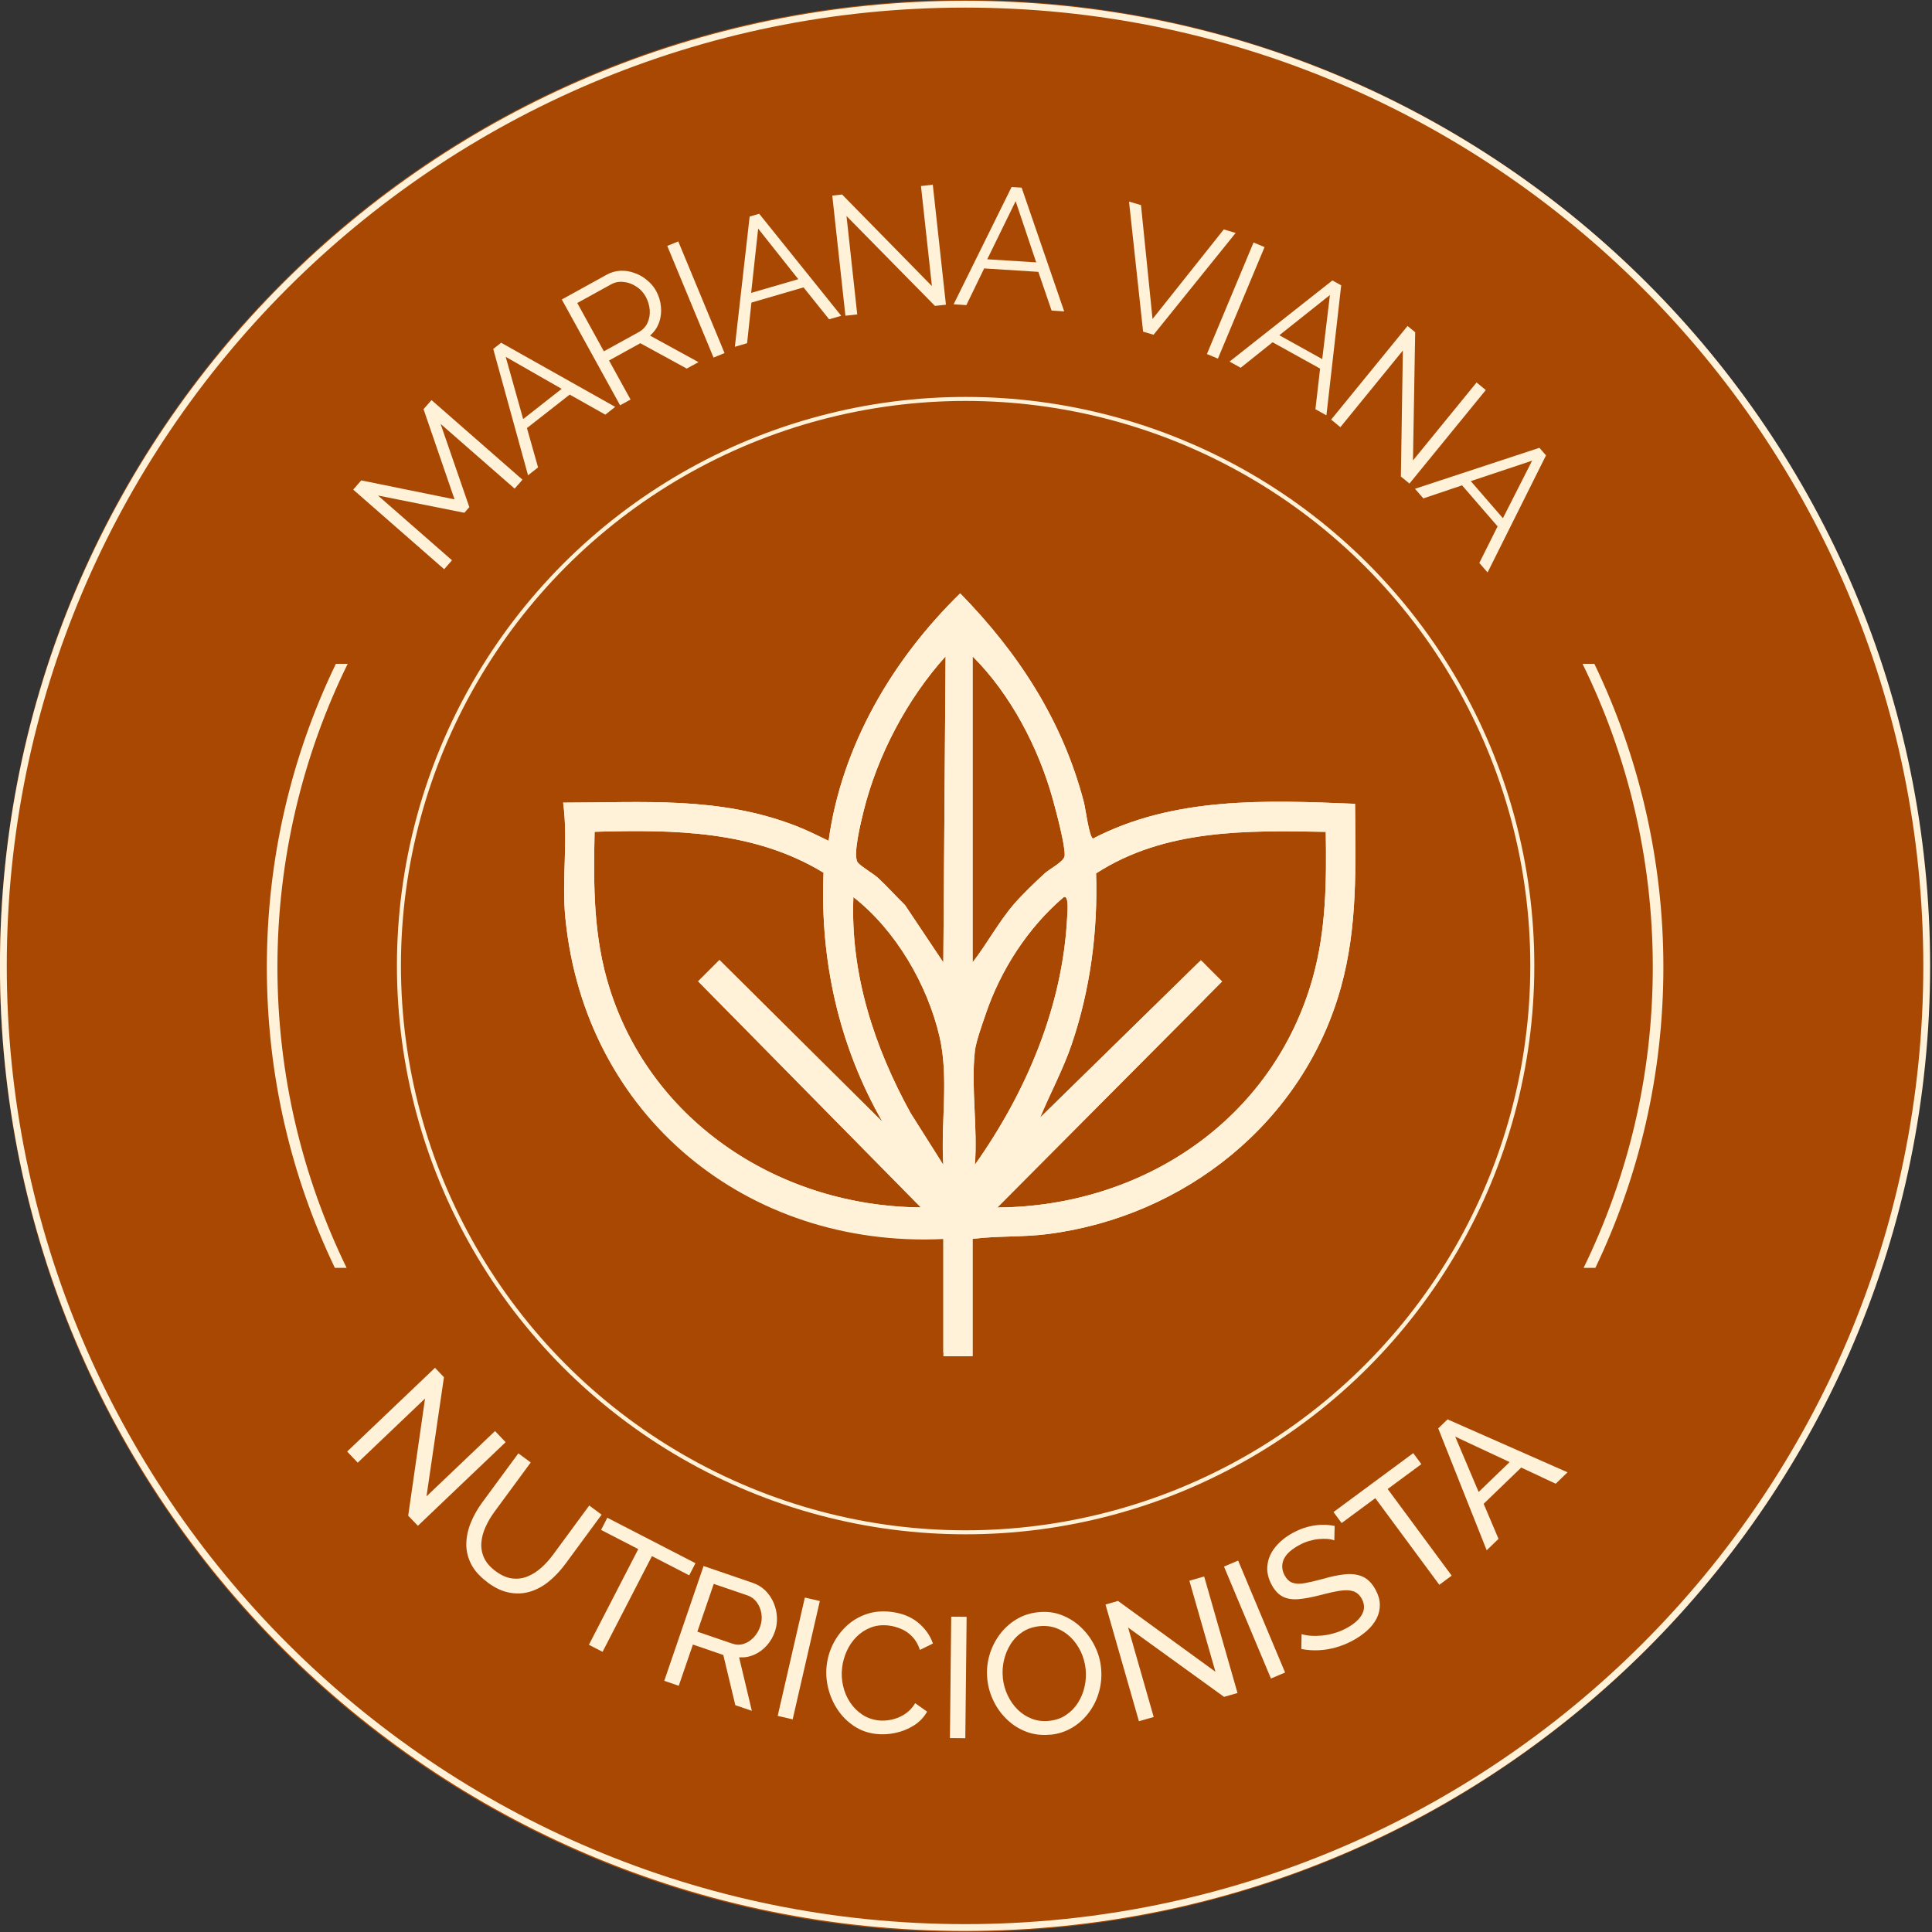 <svg xmlns="http://www.w3.org/2000/svg" width="183" height="183" viewBox="0 0 183 183" fill="none"><rect x="0" y="0" width="183" height="183" fill="#333333" stroke="none"/><g clip-path="url(#clip0_179_630)"><path d="M91.344 0C141.789 0 182.687 40.898 182.687 91.344V91.656C182.687 142.102 141.789 183 91.344 183C40.898 183 0 142.102 0 91.656V91.344C0 40.898 40.898 0 91.344 0Z" fill="#A94802"></path><path d="M89.352 117.146C70.772 118.025 55.422 105.723 53.553 86.993C53.182 83.268 53.833 79.699 53.338 76.026C61.003 76.026 68.056 75.408 75.337 78.208C76.424 78.625 77.441 79.139 78.483 79.641C79.713 70.641 84.539 62.454 90.947 56.202C96.483 61.868 100.657 68.276 102.67 76.013C102.82 76.593 103.171 79.348 103.529 79.426C111.201 75.44 119.941 75.792 128.348 76.137C128.394 82.076 128.609 87.762 127.007 93.532C123.471 106.277 112.23 115.231 99.231 116.892C96.835 117.198 94.51 117.048 92.12 117.348V128.426C91.234 128.302 90.029 128.745 89.352 128.106V117.133V117.146ZM89.352 91.155L89.567 62.174C85.933 66.192 83.087 71.591 81.791 76.879C81.556 77.83 80.755 81.021 81.244 81.692C81.491 82.031 82.748 82.767 83.178 83.164C84.057 83.984 84.865 84.89 85.724 85.73L89.352 91.155ZM92.126 91.155C93.513 89.37 94.581 87.332 96.066 85.613C96.861 84.694 98.039 83.568 98.945 82.734C99.407 82.304 100.814 81.608 100.846 81.047C100.905 80.07 100.045 76.886 99.739 75.766C98.385 70.849 95.734 65.763 92.126 62.174V91.155ZM78.014 82.669C71.423 78.651 63.823 78.573 56.321 78.788C56.21 83.9 56.197 88.745 57.753 93.656C61.804 106.439 74.015 114.274 87.222 114.365L66.128 92.952L68.147 90.933L83.595 106.27C79.466 99.087 77.655 90.966 78.007 82.662L78.014 82.669ZM125.581 78.794C118.098 78.651 110.328 78.521 103.822 82.728C103.998 88.211 103.275 93.74 101.504 98.937C100.69 101.321 99.485 103.541 98.521 105.86L113.754 90.946L115.773 92.965L94.471 114.378C108.231 114.293 120.599 106.068 124.356 92.594C125.62 88.074 125.659 83.457 125.581 78.794ZM89.352 110.327C89.098 106.329 89.892 102.102 89 98.221C87.86 93.278 84.832 88.087 80.834 84.974C80.534 92.236 82.8 99.165 86.258 105.437L89.352 110.334V110.327ZM92.341 99.569C91.963 102.916 92.621 106.915 92.341 110.327C97.193 103.483 100.683 95.303 101.087 86.791C101.1 86.524 101.27 84.753 100.762 84.974C97.382 87.846 94.77 91.878 93.35 96.104C93.031 97.049 92.445 98.644 92.341 99.569Z" fill="#FFF2D8"></path><path d="M89.351 117.361C70.771 118.24 55.421 105.723 53.559 86.993C53.187 83.268 53.839 79.699 53.344 76.026C61.009 76.026 68.062 75.408 75.343 78.208C76.43 78.625 77.446 79.139 78.488 79.641C79.719 70.641 84.545 62.454 90.953 56.202C96.489 61.868 100.663 68.276 102.676 76.013C102.825 76.593 103.177 79.348 103.535 79.426C111.207 75.44 119.947 75.792 128.354 76.137C128.4 82.076 128.615 87.762 127.013 93.532C123.476 106.277 112.236 115.231 99.237 116.892C96.84 117.198 94.516 117.048 92.125 117.348V128.465H89.358V117.348L89.351 117.361ZM89.351 91.155L89.566 62.174C85.932 66.192 83.086 71.591 81.79 76.879C81.556 77.83 80.755 81.021 81.243 81.692C81.491 82.031 82.748 82.767 83.177 83.164C84.056 83.984 84.864 84.89 85.724 85.73L89.351 91.155ZM92.125 91.155C93.513 89.37 94.581 87.332 96.066 85.613C96.86 84.694 98.039 83.568 98.944 82.734C99.406 82.304 100.813 81.608 100.846 81.047C100.904 80.07 100.045 76.886 99.739 75.766C98.384 70.849 95.733 65.763 92.125 62.174V91.155ZM78.013 82.669C71.422 78.651 63.822 78.573 56.32 78.788C56.209 83.9 56.196 88.745 57.753 93.656C61.803 106.439 74.014 114.274 87.222 114.365L66.128 92.952L68.147 90.933L83.594 106.27C79.465 99.087 77.655 90.966 78.006 82.662L78.013 82.669ZM125.58 78.794C118.097 78.651 110.328 78.521 103.822 82.728C103.998 88.211 103.275 93.74 101.503 98.937C100.689 101.321 99.484 103.541 98.521 105.86L113.519 91.174C113.649 91.05 113.857 91.05 113.981 91.174C114.971 92.164 114.971 93.766 113.981 94.756L94.463 114.372C108.224 114.287 120.591 106.062 124.349 92.588C125.612 88.068 125.652 83.451 125.573 78.788L125.58 78.794ZM89.351 110.327C89.097 106.329 89.892 102.102 88.999 98.221C87.86 93.278 84.832 88.087 80.833 84.974C80.533 92.236 82.8 99.165 86.258 105.437L89.351 110.334V110.327ZM92.34 99.569C91.963 102.916 92.62 106.915 92.34 110.327C97.192 103.483 100.683 95.303 101.087 86.791C101.1 86.524 101.269 84.753 100.761 84.974C97.381 87.846 94.769 91.878 93.35 96.104C93.031 97.049 92.445 98.644 92.34 99.569Z" fill="#FFF2D8"></path><path d="M48.746 46.284L41.732 40.15L44.455 48.036L43.986 48.57L35.8 46.935L42.813 53.07L42.071 53.917L33.455 46.376L34.217 45.503L43.054 47.3L40.117 38.756L40.873 37.896L49.489 45.438L48.746 46.284Z" fill="#FFF2D8"></path><path d="M46.721 33.051L47.47 32.465L58.274 38.541L57.336 39.277L53.963 37.376L49.912 40.547L50.967 44.272L50.016 45.021L46.721 33.058V33.051ZM53.207 36.835L47.9 33.8L49.554 39.694L53.207 36.828V36.835Z" fill="#FFF2D8"></path><path d="M58.736 38.391L53.214 28.368L57.447 26.03C57.877 25.789 58.326 25.666 58.782 25.646C59.238 25.626 59.681 25.698 60.117 25.867C60.553 26.017 60.951 26.245 61.296 26.545C61.648 26.831 61.934 27.163 62.142 27.548C62.41 28.029 62.559 28.531 62.605 29.058C62.657 29.579 62.598 30.081 62.422 30.563C62.253 31.038 61.967 31.442 61.569 31.787L66.161 34.301L65.047 34.913L60.651 32.51L57.688 34.145L59.726 37.844L58.736 38.391ZM57.206 33.272L60.482 31.468C60.879 31.253 61.159 30.954 61.335 30.576C61.504 30.198 61.576 29.794 61.543 29.358C61.504 28.915 61.38 28.492 61.159 28.095C60.938 27.691 60.638 27.372 60.26 27.137C59.889 26.89 59.492 26.747 59.069 26.707C58.645 26.655 58.248 26.733 57.87 26.942L54.679 28.7L57.2 33.279L57.206 33.272Z" fill="#FFF2D8"></path><path d="M67.587 33.871L63.204 23.295L64.246 22.866L68.629 33.442L67.587 33.871Z" fill="#FFF2D8"></path><path d="M70.999 20.514L71.911 20.247L79.68 29.912L78.534 30.244L76.111 27.222L71.175 28.661L70.765 32.51L69.606 32.849L71.006 20.521L70.999 20.514ZM75.61 26.44L71.813 21.654L71.149 27.743L75.61 26.447V26.44Z" fill="#FFF2D8"></path><path d="M80.182 20.469L81.198 29.782L80.078 29.905L78.834 18.528L79.765 18.424L88.27 27.098L87.235 17.623L88.355 17.499L89.599 28.863L88.557 28.974L80.182 20.462V20.469Z" fill="#FFF2D8"></path><path d="M95.818 17.714L96.769 17.772L100.8 29.495L99.608 29.417L98.352 25.75L93.22 25.424L91.533 28.902L90.328 28.824L95.825 17.701L95.818 17.714ZM98.15 24.851L96.202 19.055L93.513 24.558L98.15 24.851Z" fill="#FFF2D8"></path><path d="M108.075 19.427L109.169 30.218L115.916 21.732L117.042 22.064L109.266 31.709L108.276 31.416L106.941 19.095L108.068 19.427H108.075Z" fill="#FFF2D8"></path><path d="M114.32 33.533L118.736 22.97L119.778 23.406L115.362 33.969L114.32 33.533Z" fill="#FFF2D8"></path><path d="M126.206 26.564L127.039 27.027L125.639 39.342L124.597 38.762L125.04 34.913L120.54 32.419L117.518 34.835L116.463 34.249L126.206 26.564ZM125.242 34.015L125.971 27.945L121.178 31.755L125.235 34.008L125.242 34.015Z" fill="#FFF2D8"></path><path d="M132.88 33.201L126.961 40.462L126.088 39.746L133.323 30.876L134.046 31.468L133.838 43.614L139.862 36.229L140.734 36.945L133.506 45.802L132.692 45.138L132.88 33.201Z" fill="#FFF2D8"></path><path d="M145.814 42.416L146.439 43.132L140.904 54.223L140.122 53.324L141.854 49.859L138.487 45.971L134.821 47.209L134.026 46.297L145.814 42.416ZM142.356 49.084L145.124 43.633L139.314 45.574L142.356 49.084Z" fill="#FFF2D8"></path><path fill-rule="evenodd" clip-rule="evenodd" d="M149.995 120.09H151.116C155.244 111.461 157.556 101.796 157.556 91.591C157.556 81.386 155.205 71.559 151.018 62.878H149.898C154.157 71.539 156.553 81.288 156.553 91.591C156.553 101.894 154.196 111.48 150.002 120.09H149.995ZM31.71 120.09H32.83C28.636 111.48 26.278 101.809 26.278 91.591C26.278 81.373 28.675 71.539 32.934 62.878H31.814C27.62 71.565 25.275 81.301 25.275 91.591C25.275 101.881 27.587 111.461 31.716 120.09H31.71Z" fill="#FFF2D8"></path><path d="M91.409 182.577C141.717 182.577 182.499 141.795 182.499 91.487C182.499 41.18 141.717 0.397 91.409 0.397C41.102 0.397 0.319 41.18 0.319 91.487C0.319 141.795 41.102 182.577 91.409 182.577Z" stroke="#FFF2D8" stroke-width="0.645"></path><path d="M40.26 132.47L33.885 138.546L32.882 137.491L41.205 129.559L42.051 130.451L40.397 141.737L46.89 135.55L47.893 136.605L39.583 144.524L38.665 143.567L40.26 132.47Z" fill="#FFF2D8"></path><path d="M46.201 149.891C45.458 149.344 44.931 148.764 44.618 148.133C44.299 147.507 44.156 146.863 44.169 146.198C44.188 145.534 44.332 144.876 44.599 144.219C44.866 143.561 45.224 142.936 45.654 142.343L49.099 137.661L50.271 138.527L46.826 143.209C46.494 143.665 46.214 144.134 45.992 144.635C45.764 145.13 45.634 145.625 45.595 146.12C45.556 146.615 45.641 147.091 45.849 147.553C46.057 148.015 46.429 148.439 46.956 148.83C47.497 149.227 48.018 149.455 48.526 149.513C49.034 149.572 49.516 149.507 49.978 149.318C50.44 149.129 50.87 148.856 51.274 148.491C51.678 148.133 52.042 147.729 52.368 147.286L55.813 142.604L56.985 143.47L53.54 148.152C53.078 148.777 52.57 149.318 52.016 149.774C51.463 150.23 50.87 150.555 50.245 150.751C49.62 150.946 48.962 150.985 48.285 150.861C47.601 150.744 46.904 150.419 46.194 149.898L46.201 149.891Z" fill="#FFF2D8"></path><path d="M65.275 149.213L61.752 147.396L57.076 156.462L55.78 155.797L60.456 146.732L56.933 144.915L57.526 143.762L65.875 148.067L65.282 149.22L65.275 149.213Z" fill="#FFF2D8"></path><path d="M62.918 159.21L66.643 148.334L71.299 149.93C71.781 150.093 72.185 150.347 72.517 150.679C72.849 151.018 73.103 151.402 73.285 151.832C73.468 152.261 73.572 152.717 73.592 153.186C73.611 153.655 73.552 154.105 73.403 154.534C73.233 155.036 72.973 155.479 72.628 155.863C72.283 156.247 71.885 156.54 71.436 156.736C70.987 156.937 70.511 157.016 70.01 156.983L71.215 162.05L69.651 161.516L68.512 156.762L65.633 155.772L64.292 159.679L62.911 159.204L62.918 159.21ZM66.057 154.554L69.352 155.681C69.73 155.811 70.094 155.817 70.446 155.707C70.798 155.596 71.11 155.387 71.39 155.094C71.67 154.801 71.872 154.456 72.009 154.059C72.146 153.649 72.185 153.245 72.12 152.835C72.055 152.431 71.905 152.073 71.683 151.767C71.456 151.46 71.162 151.246 70.811 151.122L67.607 150.028L66.057 154.547V154.554Z" fill="#FFF2D8"></path><path d="M73.663 162.531L76.236 151.323L77.655 151.649L75.083 162.857L73.663 162.531Z" fill="#FFF2D8"></path><path d="M78.307 157.719C78.391 157.022 78.593 156.351 78.912 155.713C79.232 155.075 79.662 154.502 80.189 154.007C80.723 153.512 81.342 153.141 82.058 152.893C82.774 152.646 83.556 152.574 84.415 152.678C85.431 152.802 86.278 153.134 86.955 153.688C87.626 154.241 88.102 154.905 88.369 155.674L87.138 156.28C86.968 155.772 86.728 155.355 86.415 155.029C86.102 154.704 85.751 154.456 85.36 154.293C84.969 154.13 84.585 154.02 84.201 153.974C83.569 153.896 82.996 153.961 82.475 154.163C81.954 154.365 81.504 154.658 81.12 155.049C80.736 155.439 80.43 155.889 80.202 156.397C79.974 156.905 79.824 157.432 79.766 157.966C79.694 158.559 79.727 159.132 79.863 159.705C79.994 160.278 80.215 160.793 80.521 161.249C80.827 161.711 81.205 162.089 81.654 162.395C82.11 162.701 82.618 162.883 83.185 162.955C83.582 163 83.999 162.981 84.435 162.89C84.871 162.798 85.288 162.629 85.686 162.375C86.083 162.121 86.421 161.776 86.688 161.327L87.815 162.128C87.509 162.668 87.092 163.105 86.552 163.443C86.011 163.782 85.425 164.016 84.793 164.147C84.162 164.277 83.556 164.309 82.963 164.238C82.182 164.147 81.485 163.893 80.866 163.476C80.254 163.059 79.74 162.545 79.329 161.926C78.919 161.307 78.626 160.63 78.444 159.894C78.268 159.165 78.216 158.435 78.307 157.719Z" fill="#FFF2D8"></path><path d="M89.977 164.629L90.1 153.134L91.559 153.147L91.435 164.642L89.977 164.629Z" fill="#FFF2D8"></path><path d="M99.505 164.303C98.697 164.388 97.955 164.303 97.264 164.049C96.574 163.795 95.962 163.417 95.428 162.916C94.894 162.414 94.457 161.828 94.132 161.164C93.8 160.5 93.598 159.803 93.52 159.074C93.442 158.312 93.5 157.569 93.702 156.846C93.904 156.123 94.223 155.466 94.653 154.873C95.083 154.28 95.61 153.792 96.235 153.408C96.861 153.023 97.557 152.789 98.326 152.711C99.133 152.626 99.876 152.711 100.566 152.984C101.256 153.251 101.869 153.636 102.396 154.144C102.93 154.652 103.36 155.238 103.686 155.895C104.018 156.553 104.22 157.244 104.291 157.966C104.369 158.728 104.311 159.471 104.115 160.194C103.92 160.917 103.607 161.574 103.171 162.167C102.741 162.76 102.214 163.248 101.589 163.626C100.963 164.003 100.267 164.238 99.498 164.316L99.505 164.303ZM94.985 158.917C95.044 159.497 95.2 160.05 95.441 160.571C95.688 161.092 96.001 161.548 96.392 161.933C96.782 162.317 97.225 162.603 97.733 162.799C98.241 162.994 98.788 163.066 99.381 163.001C99.993 162.935 100.527 162.753 100.983 162.44C101.439 162.134 101.817 161.744 102.11 161.281C102.403 160.819 102.611 160.304 102.735 159.751C102.859 159.197 102.885 158.644 102.832 158.097C102.774 157.517 102.618 156.97 102.377 156.449C102.129 155.935 101.817 155.479 101.419 155.094C101.029 154.71 100.579 154.417 100.078 154.228C99.576 154.039 99.036 153.974 98.456 154.033C97.844 154.098 97.31 154.28 96.854 154.58C96.398 154.88 96.02 155.264 95.727 155.733C95.434 156.195 95.226 156.703 95.096 157.257C94.965 157.81 94.933 158.364 94.992 158.917H94.985Z" fill="#FFF2D8"></path><path d="M106.856 154.163L109.279 162.635L107.879 163.033L104.714 151.981L105.899 151.642L115.127 158.35L112.659 149.728L114.059 149.324L117.218 160.363L115.941 160.727L106.856 154.163Z" fill="#FFF2D8"></path><path d="M120.384 158.989L115.936 148.386L117.277 147.82L121.725 158.422L120.384 158.989Z" fill="#FFF2D8"></path><path d="M126.387 145.905C126.198 145.834 125.977 145.788 125.723 145.768C125.469 145.749 125.189 145.755 124.902 145.782C124.609 145.808 124.31 145.873 123.997 145.964C123.685 146.055 123.372 146.179 123.072 146.348C122.291 146.771 121.803 147.227 121.588 147.722C121.379 148.217 121.412 148.719 121.685 149.227C121.881 149.585 122.128 149.819 122.434 149.923C122.734 150.028 123.118 150.041 123.587 149.956C124.056 149.871 124.629 149.741 125.313 149.552C126.094 149.324 126.804 149.175 127.436 149.116C128.067 149.057 128.615 149.135 129.09 149.35C129.565 149.565 129.963 149.976 130.295 150.581C130.555 151.063 130.692 151.532 130.699 151.988C130.705 152.444 130.607 152.88 130.399 153.29C130.191 153.701 129.897 154.085 129.507 154.437C129.116 154.788 128.667 155.107 128.146 155.387C127.631 155.667 127.104 155.882 126.557 156.039C126.01 156.195 125.463 156.286 124.909 156.312C124.355 156.338 123.808 156.299 123.261 156.195L123.287 154.782C123.528 154.86 123.808 154.912 124.134 154.938C124.46 154.964 124.818 154.958 125.196 154.925C125.573 154.892 125.97 154.814 126.374 154.697C126.778 154.58 127.169 154.424 127.547 154.215C128.269 153.824 128.758 153.388 129.012 152.913C129.272 152.437 129.259 151.949 128.992 151.447C128.784 151.07 128.51 150.829 128.165 150.718C127.82 150.614 127.384 150.601 126.869 150.685C126.348 150.77 125.736 150.907 125.026 151.096C124.251 151.298 123.574 151.421 123.001 151.473C122.428 151.519 121.933 151.447 121.516 151.239C121.106 151.037 120.754 150.666 120.467 150.138C120.116 149.494 119.979 148.868 120.051 148.25C120.122 147.638 120.37 147.064 120.8 146.537C121.229 146.009 121.783 145.56 122.48 145.182C122.936 144.935 123.385 144.753 123.828 144.635C124.271 144.518 124.714 144.446 125.15 144.433C125.586 144.42 126.01 144.453 126.42 144.538L126.387 145.899V145.905Z" fill="#FFF2D8"></path><path d="M134.632 138.683L131.441 141.04L137.504 149.246L136.332 150.112L130.269 141.907L127.078 144.264L126.31 143.222L133.864 137.641L134.632 138.683Z" fill="#FFF2D8"></path><path d="M136.229 135.296L137.114 134.443L148.478 139.458L147.358 140.539L144.089 139.009L140.533 142.441L141.94 145.762L140.82 146.843L136.229 135.296ZM142.988 138.488L137.837 136.078L140.058 141.321L142.988 138.494V138.488Z" fill="#FFF2D8"></path><circle cx="91.464" cy="91.464" r="53.677" stroke="#FFF2D8" stroke-width="0.38"></circle></g><defs><clipPath id="clip0_179_630"><rect width="182.824" height="183" fill="white"></rect></clipPath></defs></svg>